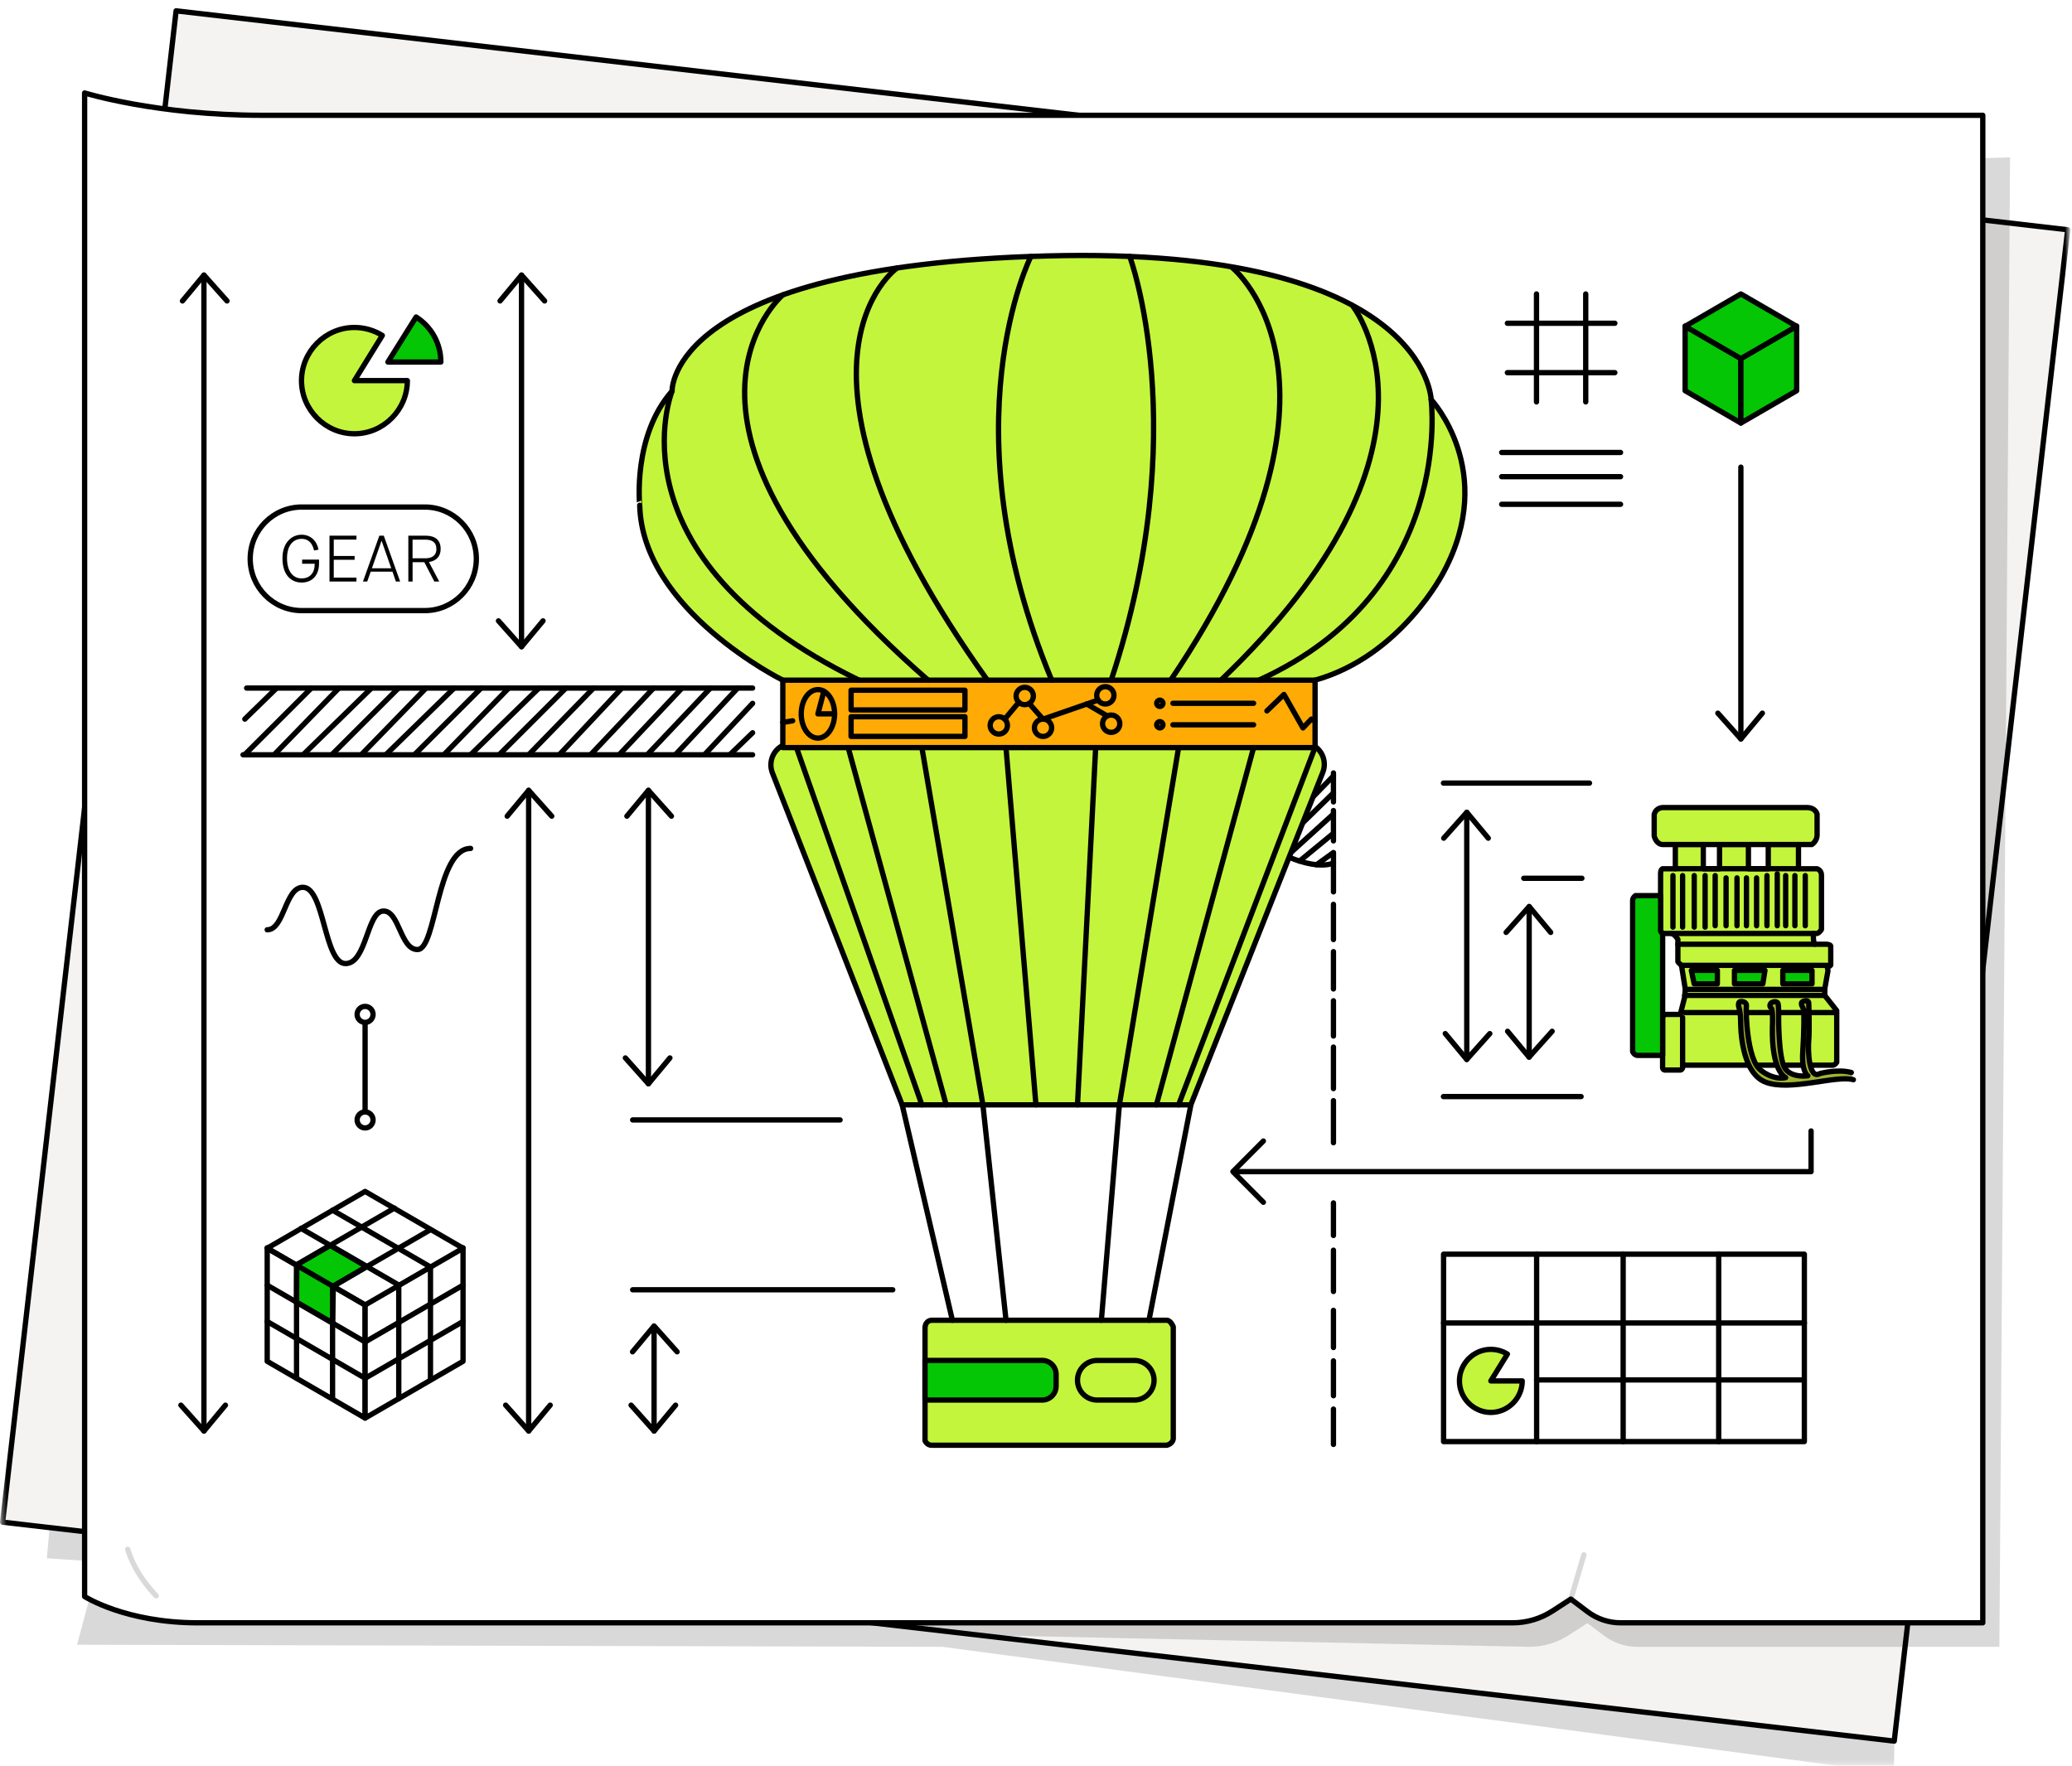 <svg width="447" height="381" viewBox="0 0 447 381" fill="none" xmlns="http://www.w3.org/2000/svg">
<mask id="mask0_1_392" style="mask-type:luminance" maskUnits="userSpaceOnUse" x="0" y="0" width="447" height="381">
<path d="M446.332 0.248H0.332V380.752H446.332V0.248Z" fill="white"/>
</mask>
<g mask="url(#mask0_1_392)">
<g filter="url(#filter0_d_1_392)">
<path d="M446.071 47.724L37.991 0.489L0.566 326.565L408.65 373.803L446.071 47.724Z" fill="#F4F3F2" stroke="black" stroke-width="1.144" stroke-miterlimit="10" stroke-linecap="round" stroke-linejoin="round"/>
<path opacity="0.15" d="M431.332 353.46H353.204C350.625 353.46 348.119 352.619 346.063 351.065L342.455 348.342L338.488 350.917C335.931 352.577 332.948 353.46 329.907 353.46L209.886 350.894L408.687 373.669L408.562 380.752L203.325 353.46L16.615 353.011L21.428 335.111L10.106 334.351L10.709 327.748L18.408 328.331L21.832 29.305L427.763 32.271L433.639 32.101L431.332 353.46Z" fill="black"/>
<path d="M18.255 342.609V24.125V18.208C18.255 18.208 33.808 23.026 56.474 23.026H209.968H427.753V348.282H349.634C347.055 348.282 344.55 347.44 342.493 345.882L338.885 343.159L334.918 345.734C332.361 347.394 329.378 348.282 326.336 348.282H42.706C27.079 348.282 18.255 342.609 18.255 342.609Z" fill="white" stroke="black" stroke-width="1.144" stroke-miterlimit="10" stroke-linecap="round" stroke-linejoin="round"/>
<path opacity="0.15" d="M338.888 343.159L341.694 333.62" stroke="black" stroke-width="1.144" stroke-miterlimit="10" stroke-linecap="round" stroke-linejoin="round"/>
<path opacity="0.15" d="M27.554 332.418C29.236 338.092 33.689 342.438 33.689 342.438" stroke="black" stroke-width="1.144" stroke-miterlimit="10" stroke-linecap="round" stroke-linejoin="round"/>
<path d="M181.235 239.782H136.485" stroke="black" stroke-width="1.144" stroke-miterlimit="10" stroke-linecap="round" stroke-linejoin="round"/>
<path d="M192.594 276.429H136.485" stroke="black" stroke-width="1.144" stroke-miterlimit="10" stroke-linecap="round" stroke-linejoin="round"/>
<path d="M112.51 137.682V57.502" stroke="black" stroke-width="1.144" stroke-miterlimit="10" stroke-linecap="round" stroke-linejoin="round"/>
<path d="M139.889 168.67V231.983" stroke="black" stroke-width="1.144" stroke-miterlimit="10" stroke-linecap="round" stroke-linejoin="round"/>
<path d="M114.047 168.67V306.894" stroke="black" stroke-width="1.144" stroke-miterlimit="10" stroke-linecap="round" stroke-linejoin="round"/>
<path d="M141.106 284.325V306.895" stroke="black" stroke-width="1.144" stroke-miterlimit="10" stroke-linecap="round" stroke-linejoin="round"/>
<path d="M287.671 302.166V309.795" stroke="black" stroke-width="1.144" stroke-miterlimit="10" stroke-linecap="round" stroke-linejoin="round"/>
<path d="M287.671 291.763V299.289" stroke="black" stroke-width="1.144" stroke-miterlimit="10" stroke-linecap="round" stroke-linejoin="round"/>
<path d="M287.671 280.862V288.89" stroke="black" stroke-width="1.144" stroke-miterlimit="10" stroke-linecap="round" stroke-linejoin="round"/>
<path d="M287.671 267.885V276.798" stroke="black" stroke-width="1.144" stroke-miterlimit="10" stroke-linecap="round" stroke-linejoin="round"/>
<path d="M287.671 257.681V264.712" stroke="black" stroke-width="1.144" stroke-miterlimit="10" stroke-linecap="round" stroke-linejoin="round"/>
<path d="M287.671 235.619V244.702" stroke="black" stroke-width="1.144" stroke-miterlimit="10" stroke-linecap="round" stroke-linejoin="round"/>
<path d="M287.671 224.059V233.024" stroke="black" stroke-width="1.144" stroke-miterlimit="10" stroke-linecap="round" stroke-linejoin="round"/>
<path d="M287.671 214.069V221.683" stroke="black" stroke-width="1.144" stroke-miterlimit="10" stroke-linecap="round" stroke-linejoin="round"/>
<path d="M287.671 203.466V211.523" stroke="black" stroke-width="1.144" stroke-miterlimit="10" stroke-linecap="round" stroke-linejoin="round"/>
<path d="M287.671 193.262V200.869" stroke="black" stroke-width="1.144" stroke-miterlimit="10" stroke-linecap="round" stroke-linejoin="round"/>
<path d="M287.671 179.577V173.025" stroke="black" stroke-width="1.144" stroke-miterlimit="10" stroke-linecap="round" stroke-linejoin="round"/>
<path d="M287.671 164.913V171.17" stroke="black" stroke-width="1.144" stroke-miterlimit="10" stroke-linecap="round" stroke-linejoin="round"/>
<path d="M278.106 183.093C278.106 183.093 283.947 185.779 287.672 184.37" stroke="black" stroke-width="1.144" stroke-miterlimit="10" stroke-linecap="round" stroke-linejoin="round"/>
<path d="M162.361 146.602H53.206" stroke="black" stroke-width="1.144" stroke-miterlimit="10" stroke-linecap="round" stroke-linejoin="round"/>
<path d="M52.428 160.998H162.361" stroke="black" stroke-width="1.144" stroke-miterlimit="10" stroke-linecap="round" stroke-linejoin="round"/>
<path d="M122.092 146.602L107.684 160.996" stroke="black" stroke-width="1.144" stroke-miterlimit="10" stroke-linecap="round" stroke-linejoin="round"/>
<path d="M114.047 160.996L128.043 146.602" stroke="black" stroke-width="1.144" stroke-miterlimit="10" stroke-linecap="round" stroke-linejoin="round"/>
<path d="M134.165 146.602L120.653 160.996" stroke="black" stroke-width="1.144" stroke-miterlimit="10" stroke-linecap="round" stroke-linejoin="round"/>
<path d="M127.408 160.996L141.007 146.602" stroke="black" stroke-width="1.144" stroke-miterlimit="10" stroke-linecap="round" stroke-linejoin="round"/>
<path d="M147.136 146.602L133.566 160.996" stroke="black" stroke-width="1.144" stroke-miterlimit="10" stroke-linecap="round" stroke-linejoin="round"/>
<path d="M139.631 160.996L153.267 146.602" stroke="black" stroke-width="1.144" stroke-miterlimit="10" stroke-linecap="round" stroke-linejoin="round"/>
<path d="M159.148 146.602L145.695 160.996" stroke="black" stroke-width="1.144" stroke-miterlimit="10" stroke-linecap="round" stroke-linejoin="round"/>
<path d="M151.971 160.997L162.36 149.907" stroke="black" stroke-width="1.144" stroke-miterlimit="10" stroke-linecap="round" stroke-linejoin="round"/>
<path d="M157.44 160.998L162.362 156.246" stroke="black" stroke-width="1.144" stroke-miterlimit="10" stroke-linecap="round" stroke-linejoin="round"/>
<path d="M287.673 165.549L283.264 170.079" stroke="black" stroke-width="1.144" stroke-miterlimit="10" stroke-linecap="round" stroke-linejoin="round"/>
<path d="M281.038 175.694L287.672 169.208" stroke="black" stroke-width="1.144" stroke-miterlimit="10" stroke-linecap="round" stroke-linejoin="round"/>
<path d="M278.498 182.085L287.667 173.77" stroke="black" stroke-width="1.144" stroke-miterlimit="10" stroke-linecap="round" stroke-linejoin="round"/>
<path d="M280.36 183.935L287.67 177.929" stroke="black" stroke-width="1.144" stroke-miterlimit="10" stroke-linecap="round" stroke-linejoin="round"/>
<path d="M284.016 184.726L287.675 182.085V190.577" stroke="black" stroke-width="1.144" stroke-miterlimit="10" stroke-linecap="round" stroke-linejoin="round"/>
<path d="M109.086 301.317L114.06 306.895L118.696 301.317" stroke="black" stroke-width="1.144" stroke-miterlimit="10" stroke-linecap="round" stroke-linejoin="round"/>
<path d="M266.532 250.938H390.711V242.158" stroke="black" stroke-width="1.144" stroke-miterlimit="10" stroke-linecap="round" stroke-linejoin="round"/>
<path d="M342.911 167.106H311.4" stroke="black" stroke-width="1.144" stroke-miterlimit="10" stroke-linecap="round" stroke-linejoin="round"/>
<path d="M323.962 95.774H349.604" stroke="black" stroke-width="1.144" stroke-miterlimit="10" stroke-linecap="round" stroke-linejoin="round"/>
<path d="M323.962 100.996H349.604" stroke="black" stroke-width="1.144" stroke-miterlimit="10" stroke-linecap="round" stroke-linejoin="round"/>
<path d="M323.962 106.952H349.604" stroke="black" stroke-width="1.144" stroke-miterlimit="10" stroke-linecap="round" stroke-linejoin="round"/>
<path d="M341.097 234.742H311.4" stroke="black" stroke-width="1.144" stroke-miterlimit="10" stroke-linecap="round" stroke-linejoin="round"/>
<path d="M341.268 187.639H328.727" stroke="black" stroke-width="1.144" stroke-miterlimit="10" stroke-linecap="round" stroke-linejoin="round"/>
<path d="M329.891 193.744V226.23" stroke="black" stroke-width="1.144" stroke-miterlimit="10" stroke-linecap="round" stroke-linejoin="round"/>
<path d="M316.43 226.73V173.414" stroke="black" stroke-width="1.144" stroke-miterlimit="10" stroke-linecap="round" stroke-linejoin="round"/>
<path d="M389.259 268.747H311.427V309.18H389.259V268.747Z" stroke="black" stroke-width="1.144" stroke-miterlimit="10" stroke-linecap="round" stroke-linejoin="round"/>
<path d="M311.427 283.587H389.268" stroke="black" stroke-width="1.144" stroke-miterlimit="10" stroke-linecap="round" stroke-linejoin="round"/>
<path d="M331.503 268.747V309.18" stroke="black" stroke-width="1.144" stroke-miterlimit="10" stroke-linecap="round" stroke-linejoin="round"/>
<path d="M350.169 268.747V309.18" stroke="black" stroke-width="1.144" stroke-miterlimit="10" stroke-linecap="round" stroke-linejoin="round"/>
<path d="M370.78 268.747V309.18" stroke="black" stroke-width="1.144" stroke-miterlimit="10" stroke-linecap="round" stroke-linejoin="round"/>
<path d="M136.145 301.317L141.119 306.895L145.748 301.317" stroke="black" stroke-width="1.144" stroke-miterlimit="10" stroke-linecap="round" stroke-linejoin="round"/>
<path d="M146.073 289.808L141.099 284.237L136.463 289.808" stroke="black" stroke-width="1.144" stroke-miterlimit="10" stroke-linecap="round" stroke-linejoin="round"/>
<path d="M134.914 226.404L139.887 231.982L144.523 226.404" stroke="black" stroke-width="1.144" stroke-miterlimit="10" stroke-linecap="round" stroke-linejoin="round"/>
<path d="M107.536 132.104L112.51 137.682L117.146 132.104" stroke="black" stroke-width="1.144" stroke-miterlimit="10" stroke-linecap="round" stroke-linejoin="round"/>
<path d="M144.848 174.24L139.875 168.67L135.239 174.24" stroke="black" stroke-width="1.144" stroke-miterlimit="10" stroke-linecap="round" stroke-linejoin="round"/>
<path d="M119.028 174.24L114.055 168.67L109.418 174.24" stroke="black" stroke-width="1.144" stroke-miterlimit="10" stroke-linecap="round" stroke-linejoin="round"/>
<path d="M43.994 57.502V306.894" stroke="black" stroke-width="1.144" stroke-miterlimit="10" stroke-linecap="round" stroke-linejoin="round"/>
<path d="M39.025 301.317L44.007 306.895L48.636 301.317" stroke="black" stroke-width="1.144" stroke-miterlimit="10" stroke-linecap="round" stroke-linejoin="round"/>
<path d="M48.973 63.08L43.999 57.502L39.364 63.08" stroke="black" stroke-width="1.144" stroke-miterlimit="10" stroke-linecap="round" stroke-linejoin="round"/>
<path d="M117.491 63.08L112.51 57.502L107.881 63.08" stroke="black" stroke-width="1.144" stroke-miterlimit="10" stroke-linecap="round" stroke-linejoin="round"/>
<path d="M324.923 199.321L329.897 193.744L334.533 199.321" stroke="black" stroke-width="1.144" stroke-miterlimit="10" stroke-linecap="round" stroke-linejoin="round"/>
<path d="M311.461 178.992L316.435 173.414L321.072 178.992" stroke="black" stroke-width="1.144" stroke-miterlimit="10" stroke-linecap="round" stroke-linejoin="round"/>
<path d="M334.851 220.658L329.87 226.228L325.241 220.658" stroke="black" stroke-width="1.144" stroke-miterlimit="10" stroke-linecap="round" stroke-linejoin="round"/>
<path d="M321.402 221.152L316.42 226.73L311.792 221.152" stroke="black" stroke-width="1.144" stroke-miterlimit="10" stroke-linecap="round" stroke-linejoin="round"/>
<path d="M272.553 257.548L265.977 250.937L272.553 244.334" stroke="black" stroke-width="1.144" stroke-miterlimit="10" stroke-linecap="round" stroke-linejoin="round"/>
<path d="M144.993 82.517C144.993 82.517 144.08 55.515 225.953 53.368C307.826 51.221 308.747 84.359 308.747 84.359C308.747 84.359 323.104 99.701 311.494 121.485C311.494 121.485 302.326 139.683 283.693 144.901L279.268 149.821L283.233 158.917C285.334 160.05 286.247 162.585 285.363 164.806L256.901 236.524H194.626L166.632 164.895C165.793 162.756 166.625 160.318 168.584 159.14L169.431 158.633L172.83 150.671L168.866 144.894C168.866 144.894 138.579 129.916 138.007 107.171C138.015 107.179 136.403 92.253 144.993 82.517Z" fill="#C3F53C" stroke="black" stroke-width="1.144" stroke-miterlimit="10" stroke-linecap="round" stroke-linejoin="round"/>
<path d="M200.948 283.008C200.948 283.008 199.693 283.008 199.56 284.544V308.989C199.56 308.989 199.975 309.966 200.948 309.966H251.725C251.725 309.966 252.979 309.69 253.113 308.571V284.402C253.113 284.402 252.556 283.008 251.725 283.008H200.948Z" fill="#C3F53C" stroke="black" stroke-width="1.144" stroke-miterlimit="10" stroke-linecap="round" stroke-linejoin="round"/>
<path d="M283.704 144.902H168.878V159.447H283.704V144.902Z" fill="#FFAA05" stroke="black" stroke-width="1.144" stroke-miterlimit="10" stroke-linecap="round" stroke-linejoin="round"/>
<path d="M144.99 82.518C144.99 82.518 130.707 118.355 185.329 144.902" stroke="black" stroke-width="1.144" stroke-miterlimit="10" stroke-linecap="round" stroke-linejoin="round"/>
<path d="M308.746 84.359C308.746 84.359 314.016 125.682 271.554 144.901" stroke="black" stroke-width="1.144" stroke-miterlimit="10" stroke-linecap="round" stroke-linejoin="round"/>
<path d="M222.4 53.478C222.4 53.478 204.027 89.754 226.884 144.891" stroke="black" stroke-width="1.144" stroke-miterlimit="10" stroke-linecap="round" stroke-linejoin="round"/>
<path d="M243.723 53.478C243.723 53.478 257.642 90.894 239.721 144.891" stroke="black" stroke-width="1.144" stroke-miterlimit="10" stroke-linecap="round" stroke-linejoin="round"/>
<path d="M193.533 55.969C193.533 55.969 164.077 76.493 213.012 144.9" stroke="black" stroke-width="1.144" stroke-miterlimit="10" stroke-linecap="round" stroke-linejoin="round"/>
<path d="M168.874 61.776C168.874 61.776 136.493 89.352 200.216 144.9" stroke="black" stroke-width="1.144" stroke-miterlimit="10" stroke-linecap="round" stroke-linejoin="round"/>
<path d="M265.925 55.969C265.925 55.969 296.079 80.496 252.555 144.9" stroke="black" stroke-width="1.144" stroke-miterlimit="10" stroke-linecap="round" stroke-linejoin="round"/>
<path d="M291.645 63.962C292.009 64.156 315.853 94.759 263.398 144.902" stroke="black" stroke-width="1.144" stroke-miterlimit="10" stroke-linecap="round" stroke-linejoin="round"/>
<path d="M217.027 159.448L223.485 236.525" stroke="black" stroke-width="1.144" stroke-miterlimit="10" stroke-linecap="round" stroke-linejoin="round"/>
<path d="M198.882 159.448L212.044 236.525L217.033 283.008" stroke="black" stroke-width="1.144" stroke-miterlimit="10" stroke-linecap="round" stroke-linejoin="round"/>
<path d="M182.982 159.448L204.117 236.525" stroke="black" stroke-width="1.144" stroke-miterlimit="10" stroke-linecap="round" stroke-linejoin="round"/>
<path d="M171.829 159.448L198.879 236.525" stroke="black" stroke-width="1.144" stroke-miterlimit="10" stroke-linecap="round" stroke-linejoin="round"/>
<path d="M236.372 159.448L232.453 236.525" stroke="black" stroke-width="1.144" stroke-miterlimit="10" stroke-linecap="round" stroke-linejoin="round"/>
<path d="M254.261 159.448L241.486 236.525L237.603 283.008" stroke="black" stroke-width="1.144" stroke-miterlimit="10" stroke-linecap="round" stroke-linejoin="round"/>
<path d="M270.447 159.448L249.476 236.525" stroke="black" stroke-width="1.144" stroke-miterlimit="10" stroke-linecap="round" stroke-linejoin="round"/>
<path d="M283.689 159.448L254.254 236.525" stroke="black" stroke-width="1.144" stroke-miterlimit="10" stroke-linecap="round" stroke-linejoin="round"/>
<path d="M194.631 236.522L205.462 283.004" stroke="black" stroke-width="1.144" stroke-miterlimit="10" stroke-linecap="round" stroke-linejoin="round"/>
<path d="M256.914 236.522L247.872 283.004" stroke="black" stroke-width="1.144" stroke-miterlimit="10" stroke-linecap="round" stroke-linejoin="round"/>
<path d="M215.474 156.529C216.503 156.529 217.337 155.692 217.337 154.658C217.337 153.625 216.503 152.787 215.474 152.787C214.444 152.787 213.61 153.625 213.61 154.658C213.61 155.692 214.444 156.529 215.474 156.529Z" stroke="black" stroke-width="1.144" stroke-miterlimit="10" stroke-linecap="round" stroke-linejoin="round"/>
<path d="M221.07 150.187C222.099 150.187 222.934 149.35 222.934 148.316C222.934 147.283 222.099 146.445 221.07 146.445C220.042 146.445 219.207 147.283 219.207 148.316C219.207 149.35 220.042 150.187 221.07 150.187Z" stroke="black" stroke-width="1.144" stroke-miterlimit="10" stroke-linecap="round" stroke-linejoin="round"/>
<path d="M225.017 157.044C226.045 157.044 226.88 156.207 226.88 155.173C226.88 154.14 226.045 153.302 225.017 153.302C223.988 153.302 223.153 154.14 223.153 155.173C223.153 156.207 223.988 157.044 225.017 157.044Z" stroke="black" stroke-width="1.144" stroke-miterlimit="10" stroke-linecap="round" stroke-linejoin="round"/>
<path d="M238.459 150.046C239.488 150.046 240.322 149.208 240.322 148.175C240.322 147.141 239.488 146.303 238.459 146.303C237.43 146.303 236.595 147.141 236.595 148.175C236.595 149.208 237.43 150.046 238.459 150.046Z" stroke="black" stroke-width="1.144" stroke-miterlimit="10" stroke-linecap="round" stroke-linejoin="round"/>
<path d="M239.717 156.165C240.746 156.165 241.581 155.327 241.581 154.293C241.581 153.26 240.746 152.422 239.717 152.422C238.689 152.422 237.854 153.26 237.854 154.293C237.854 155.327 238.689 156.165 239.717 156.165Z" stroke="black" stroke-width="1.144" stroke-miterlimit="10" stroke-linecap="round" stroke-linejoin="round"/>
<path d="M250.213 150.567C250.586 150.567 250.888 150.263 250.888 149.889C250.888 149.514 250.586 149.21 250.213 149.21C249.84 149.21 249.537 149.514 249.537 149.889C249.537 150.263 249.84 150.567 250.213 150.567Z" stroke="black" stroke-width="1.144" stroke-miterlimit="10" stroke-linecap="round" stroke-linejoin="round"/>
<path d="M250.213 155.203C250.586 155.203 250.888 154.899 250.888 154.525C250.888 154.15 250.586 153.846 250.213 153.846C249.84 153.846 249.537 154.15 249.537 154.525C249.537 154.899 249.84 155.203 250.213 155.203Z" stroke="black" stroke-width="1.144" stroke-miterlimit="10" stroke-linecap="round" stroke-linejoin="round"/>
<path d="M176.451 157.403C178.44 157.403 180.051 155.06 180.051 152.169C180.051 149.278 178.44 146.935 176.451 146.935C174.463 146.935 172.851 149.278 172.851 152.169C172.851 155.06 174.463 157.403 176.451 157.403Z" stroke="black" stroke-width="1.144" stroke-miterlimit="10" stroke-linecap="round" stroke-linejoin="round"/>
<path d="M171.001 153.667L168.878 154.018" stroke="black" stroke-width="1.144" stroke-miterlimit="10" stroke-linecap="round" stroke-linejoin="round"/>
<path d="M177.736 147.288L176.452 152.171H180.052" stroke="black" stroke-width="1.144" stroke-miterlimit="10" stroke-linecap="round" stroke-linejoin="round"/>
<path d="M216.756 153.311L219.792 149.673" stroke="black" stroke-width="1.144" stroke-miterlimit="10" stroke-linecap="round" stroke-linejoin="round"/>
<path d="M222.023 149.92L225.014 153.312L236.899 149.197" stroke="black" stroke-width="1.144" stroke-miterlimit="10" stroke-linecap="round" stroke-linejoin="round"/>
<path d="M238.874 152.626L234.442 150.046" stroke="black" stroke-width="1.144" stroke-miterlimit="10" stroke-linecap="round" stroke-linejoin="round"/>
<path d="M273.32 151.531L276.995 147.982L281.093 155.206L282.911 153.298L283.669 153.7" stroke="black" stroke-width="1.144" stroke-miterlimit="10" stroke-linecap="round" stroke-linejoin="round"/>
<path d="M208.17 152.787H183.605V157.036H208.17V152.787Z" stroke="black" stroke-width="1.144" stroke-miterlimit="10" stroke-linecap="round" stroke-linejoin="round"/>
<path d="M208.17 147.071H183.605V151.32H208.17V147.071Z" stroke="black" stroke-width="1.144" stroke-miterlimit="10" stroke-linecap="round" stroke-linejoin="round"/>
<path d="M253.043 149.89H270.443" stroke="black" stroke-width="1.144" stroke-miterlimit="10" stroke-linecap="round" stroke-linejoin="round"/>
<path d="M253.043 154.527H270.443" stroke="black" stroke-width="1.144" stroke-miterlimit="10" stroke-linecap="round" stroke-linejoin="round"/>
<path d="M224.844 300.219H199.56V291.668H224.844C226.499 291.668 227.836 293.01 227.836 294.672V297.214C227.836 298.869 226.492 300.219 224.844 300.219Z" fill="#04C604" stroke="black" stroke-width="1.144" stroke-miterlimit="10" stroke-linecap="round" stroke-linejoin="round"/>
<path d="M244.724 300.219H236.706C234.353 300.219 232.453 298.303 232.453 295.947C232.453 293.584 234.36 291.675 236.706 291.675H244.716C247.069 291.675 248.97 293.591 248.97 295.947C248.977 298.303 247.069 300.219 244.724 300.219Z" stroke="black" stroke-width="1.144" stroke-miterlimit="10" stroke-linecap="round" stroke-linejoin="round"/>
<path d="M331.503 295.871H389.023" stroke="black" stroke-width="1.144" stroke-miterlimit="10" stroke-linecap="round" stroke-linejoin="round"/>
<path d="M331.475 61.576V84.862" stroke="black" stroke-width="1.144" stroke-miterlimit="10" stroke-linecap="round" stroke-linejoin="round"/>
<path d="M342.095 61.576V84.862" stroke="black" stroke-width="1.144" stroke-miterlimit="10" stroke-linecap="round" stroke-linejoin="round"/>
<path d="M325.194 78.552H348.381" stroke="black" stroke-width="1.144" stroke-miterlimit="10" stroke-linecap="round" stroke-linejoin="round"/>
<path d="M325.194 67.892H348.381" stroke="black" stroke-width="1.144" stroke-miterlimit="10" stroke-linecap="round" stroke-linejoin="round"/>
<path d="M321.625 296.086H328.399C328.399 299.819 325.343 302.889 321.625 302.889C317.908 302.889 314.851 299.819 314.851 296.086C314.851 292.352 317.908 289.283 321.625 289.283C322.889 289.283 324.123 289.637 325.196 290.301L321.625 296.086Z" fill="#C3F53C" stroke="black" stroke-width="1.144" stroke-miterlimit="10" stroke-linecap="round" stroke-linejoin="round"/>
<path d="M358.679 172.389C358.679 172.389 357.217 172.389 356.864 173.895V178.506C356.864 178.506 357.232 180.277 358.679 180.365H390.859C390.859 180.365 391.918 179.746 392.006 178.417V173.806C392.006 173.806 391.742 172.478 389.976 172.389H358.679Z" fill="#C3F53C" stroke="black" stroke-width="1.144" stroke-miterlimit="10" stroke-linecap="round" stroke-linejoin="round"/>
<path d="M358.244 186.651V198.98C358.288 199.326 358.898 199.548 358.898 199.548H360.588C361.279 199.681 361.976 200.81 361.976 200.81V205.65C362.109 205.908 362.755 206.432 362.755 206.432L363.578 211.619L363.402 213.449L362.491 217.02H359.457C358.722 217.064 358.678 217.713 358.678 217.713V228.5C358.707 228.972 359.14 229.016 359.14 229.016H362.52C362.829 228.995 362.99 228.618 362.99 228.618V227.969H395.422C395.926 227.903 396.245 227.342 396.245 227.342V216.208L393.665 212.925V211.493L394.354 207.612L394.216 206.778C394.627 206.823 394.951 206.365 394.951 206.365V202.248C394.812 201.88 394.031 201.879 394.031 201.879H391.548C391.086 201.466 391.224 199.555 391.224 199.555H391.996C392.593 199.363 392.953 198.677 392.953 198.677V186.953C392.953 185.876 391.996 185.588 391.996 185.588H387.993V180.379H381.474V185.588H377.192V180.379H370.96V185.588H367.457V180.379H361.426V185.588H358.663C358.678 185.581 358.244 185.692 358.244 186.651Z" fill="#C3F53C" stroke="black" stroke-width="1.144" stroke-miterlimit="10" stroke-linecap="round" stroke-linejoin="round"/>
<path d="M358.246 198.981V191.381H352.838C352.838 191.381 352.214 191.787 352.214 192.414V225.041C352.214 225.041 352.464 225.734 353.213 225.86H358.687V217.721V199.549C358.679 199.549 358.246 199.306 358.246 198.981Z" fill="#04C604" stroke="black" stroke-width="1.144" stroke-miterlimit="10" stroke-linecap="round" stroke-linejoin="round"/>
<path d="M361.439 185.58H388.006" stroke="black" stroke-width="1.144" stroke-miterlimit="10" stroke-linecap="round" stroke-linejoin="round"/>
<path d="M391.229 199.547H360.586" stroke="black" stroke-width="1.144" stroke-miterlimit="10" stroke-linecap="round" stroke-linejoin="round"/>
<path d="M391.562 201.873H361.981" stroke="black" stroke-width="1.144" stroke-miterlimit="10" stroke-linecap="round" stroke-linejoin="round"/>
<path d="M362.759 206.431H394.225V206.77" stroke="black" stroke-width="1.144" stroke-miterlimit="10" stroke-linecap="round" stroke-linejoin="round"/>
<path d="M363.577 211.619H393.67" stroke="black" stroke-width="1.144" stroke-miterlimit="10" stroke-linecap="round" stroke-linejoin="round"/>
<path d="M393.674 212.918H363.456" stroke="black" stroke-width="1.144" stroke-miterlimit="10" stroke-linecap="round" stroke-linejoin="round"/>
<path d="M363.456 216.62H395.792" stroke="black" stroke-width="1.144" stroke-miterlimit="10" stroke-linecap="round" stroke-linejoin="round"/>
<path d="M362.996 227.968V217.69" stroke="black" stroke-width="1.144" stroke-miterlimit="10" stroke-linecap="round" stroke-linejoin="round"/>
<path d="M360.912 187.063V198.182" stroke="black" stroke-width="1.144" stroke-miterlimit="10" stroke-linecap="round" stroke-linejoin="round"/>
<path d="M362.996 187.063V198.182" stroke="black" stroke-width="1.144" stroke-miterlimit="10" stroke-linecap="round" stroke-linejoin="round"/>
<path d="M365.501 187.063V198.182" stroke="black" stroke-width="1.144" stroke-miterlimit="10" stroke-linecap="round" stroke-linejoin="round"/>
<path d="M367.848 187.063V198.182" stroke="black" stroke-width="1.144" stroke-miterlimit="10" stroke-linecap="round" stroke-linejoin="round"/>
<path d="M370.021 187.063V197.88" stroke="black" stroke-width="1.144" stroke-miterlimit="10" stroke-linecap="round" stroke-linejoin="round"/>
<path d="M372.37 187.561V197.883" stroke="black" stroke-width="1.144" stroke-miterlimit="10" stroke-linecap="round" stroke-linejoin="round"/>
<path d="M374.728 197.883V187.561" stroke="black" stroke-width="1.144" stroke-miterlimit="10" stroke-linecap="round" stroke-linejoin="round"/>
<path d="M376.771 187.561V197.883" stroke="black" stroke-width="1.144" stroke-miterlimit="10" stroke-linecap="round" stroke-linejoin="round"/>
<path d="M378.954 197.883V187.561" stroke="black" stroke-width="1.144" stroke-miterlimit="10" stroke-linecap="round" stroke-linejoin="round"/>
<path d="M381.191 187.063V197.88" stroke="black" stroke-width="1.144" stroke-miterlimit="10" stroke-linecap="round" stroke-linejoin="round"/>
<path d="M383.415 197.88V186.688" stroke="black" stroke-width="1.144" stroke-miterlimit="10" stroke-linecap="round" stroke-linejoin="round"/>
<path d="M385.228 187.063V197.88" stroke="black" stroke-width="1.144" stroke-miterlimit="10" stroke-linecap="round" stroke-linejoin="round"/>
<path d="M387.22 197.88V187.063" stroke="black" stroke-width="1.144" stroke-miterlimit="10" stroke-linecap="round" stroke-linejoin="round"/>
<path d="M389.453 187.063V197.88" stroke="black" stroke-width="1.144" stroke-miterlimit="10" stroke-linecap="round" stroke-linejoin="round"/>
<path d="M364.877 207.517L365.495 210.424H370.493V207.517H364.877Z" fill="#04C604" stroke="black" stroke-width="1.144" stroke-miterlimit="10" stroke-linecap="round" stroke-linejoin="round"/>
<path d="M374.182 207.517V210.424H380.304L380.761 207.517H374.182Z" fill="#04C604" stroke="black" stroke-width="1.144" stroke-miterlimit="10" stroke-linecap="round" stroke-linejoin="round"/>
<path d="M390.91 207.517H384.613V210.424H390.91V207.517Z" fill="#04C604" stroke="black" stroke-width="1.144" stroke-miterlimit="10" stroke-linecap="round" stroke-linejoin="round"/>
<path d="M399.394 229.549C396.462 228.737 392.62 229.77 392.62 229.77C390.165 231.238 390.017 224.546 390.202 222.635C390.387 220.724 390.239 214.91 390.202 214.504C390.165 214.098 389.726 213.914 388.954 214.224C388.182 214.534 388.991 215.611 389.102 215.943C389.213 216.275 389.213 220.65 388.917 225.07C388.626 229.489 390.017 230.257 390.017 230.257C390.017 230.257 386.425 230.81 385.038 228.567C383.651 226.324 383.688 217.456 383.716 217.234C383.743 217.013 383.716 215.249 383.605 214.733C383.494 214.217 382.833 214.18 382.319 214.401C381.806 214.622 381.658 215.286 382.098 215.655C382.541 216.024 382.37 219.558 382.37 219.558C382.107 229.401 385.223 230.647 385.223 230.647C385.223 230.647 382.828 231.371 379.823 229.032C376.818 226.693 376.619 216.142 376.758 215.352C376.896 214.563 376.295 214.172 375.509 214.239C374.723 214.305 375.186 215.67 375.186 215.67C375.186 215.67 375.509 216.828 375.509 218.304C375.509 219.78 375.583 229.674 380.969 231.659C386.356 233.643 396.208 230.043 399.837 231.105" fill="#A1B432"/>
<path d="M399.394 229.549C396.462 228.737 392.62 229.77 392.62 229.77C390.165 231.238 390.017 224.546 390.202 222.635C390.387 220.724 390.239 214.91 390.202 214.504C390.165 214.098 389.726 213.914 388.954 214.224C388.182 214.534 388.991 215.611 389.102 215.943C389.213 216.275 389.213 220.65 388.917 225.07C388.626 229.489 390.017 230.257 390.017 230.257C390.017 230.257 386.425 230.81 385.038 228.567C383.651 226.324 383.688 217.456 383.716 217.234C383.743 217.013 383.716 215.249 383.605 214.733C383.494 214.217 382.833 214.18 382.319 214.401C381.806 214.622 381.658 215.286 382.098 215.655C382.541 216.024 382.37 219.558 382.37 219.558C382.107 229.401 385.223 230.647 385.223 230.647C385.223 230.647 382.828 231.371 379.823 229.032C376.818 226.693 376.619 216.142 376.758 215.352C376.896 214.563 376.295 214.172 375.509 214.239C374.723 214.305 375.186 215.67 375.186 215.67C375.186 215.67 375.509 216.828 375.509 218.304C375.509 219.78 375.583 229.674 380.969 231.659C386.356 233.643 396.208 230.043 399.837 231.105" stroke="black" stroke-width="1.144" stroke-miterlimit="10" stroke-linecap="round" stroke-linejoin="round"/>
<path d="M375.565 98.938V157.588" stroke="black" stroke-width="1.144" stroke-miterlimit="10" stroke-linecap="round" stroke-linejoin="round"/>
<path d="M370.599 152.016L375.569 157.586L380.197 152.016" stroke="black" stroke-width="1.144" stroke-miterlimit="10" stroke-linecap="round" stroke-linejoin="round"/>
<path d="M375.565 89.422L363.538 82.45V68.497L375.565 75.477V89.422Z" fill="#04C604" stroke="black" stroke-width="1.144" stroke-miterlimit="10" stroke-linecap="round" stroke-linejoin="round"/>
<path d="M375.565 89.422L387.595 82.45V68.497L375.565 75.477V89.422Z" fill="#04C604" stroke="black" stroke-width="1.144" stroke-miterlimit="10" stroke-linecap="round" stroke-linejoin="round"/>
<path d="M363.538 68.549L375.565 75.529L387.59 68.549L375.565 61.576L363.538 68.549Z" fill="#04C604" stroke="black" stroke-width="1.144" stroke-miterlimit="10" stroke-linecap="round" stroke-linejoin="round"/>
<path d="M116.272 146.602L101.519 160.996" stroke="black" stroke-width="1.144" stroke-miterlimit="10" stroke-linecap="round" stroke-linejoin="round"/>
<path d="M103.812 146.602L89.397 160.996" stroke="black" stroke-width="1.144" stroke-miterlimit="10" stroke-linecap="round" stroke-linejoin="round"/>
<path d="M95.759 160.996L109.756 146.602" stroke="black" stroke-width="1.144" stroke-miterlimit="10" stroke-linecap="round" stroke-linejoin="round"/>
<path d="M97.984 146.602L83.231 160.996" stroke="black" stroke-width="1.144" stroke-miterlimit="10" stroke-linecap="round" stroke-linejoin="round"/>
<path d="M85.978 146.602L71.562 160.996" stroke="black" stroke-width="1.144" stroke-miterlimit="10" stroke-linecap="round" stroke-linejoin="round"/>
<path d="M77.931 160.996L91.919 146.602" stroke="black" stroke-width="1.144" stroke-miterlimit="10" stroke-linecap="round" stroke-linejoin="round"/>
<path d="M80.148 146.602L65.395 160.996" stroke="black" stroke-width="1.144" stroke-miterlimit="10" stroke-linecap="round" stroke-linejoin="round"/>
<path d="M67.18 146.602L52.766 160.996" stroke="black" stroke-width="1.144" stroke-miterlimit="10" stroke-linecap="round" stroke-linejoin="round"/>
<path d="M59.136 160.996L73.124 146.602" stroke="black" stroke-width="1.144" stroke-miterlimit="10" stroke-linecap="round" stroke-linejoin="round"/>
<path d="M59.682 146.602L52.813 153.301" stroke="black" stroke-width="1.144" stroke-miterlimit="10" stroke-linecap="round" stroke-linejoin="round"/>
<path d="M76.462 80.271H87.879C87.879 86.564 82.722 91.737 76.462 91.737C70.202 91.737 65.045 86.557 65.045 80.271C65.045 73.985 70.202 68.805 76.462 68.805C78.585 68.805 80.672 69.403 82.479 70.524L76.462 80.271Z" fill="#C3F53C" stroke="black" stroke-width="1.144" stroke-miterlimit="10" stroke-linecap="round" stroke-linejoin="round"/>
<path d="M83.69 76.257L89.766 66.547C91.404 67.581 92.749 69.012 93.682 70.709C94.615 72.406 95.107 74.317 95.107 76.257H83.69Z" fill="#04C604" stroke="black" stroke-width="1.144" stroke-miterlimit="10" stroke-linecap="round" stroke-linejoin="round"/>
<path d="M91.639 129.889H65.101C58.959 129.889 53.977 124.887 53.977 118.718C53.977 112.55 58.959 107.547 65.101 107.547H91.639C97.78 107.547 102.762 112.55 102.762 118.718C102.762 124.887 97.78 129.889 91.639 129.889Z" stroke="black" stroke-width="1.144" stroke-miterlimit="10" stroke-linecap="round" stroke-linejoin="round"/>
<path d="M78.768 304.106L57.645 291.859V267.363L78.768 279.61V304.106Z" fill="white" stroke="black" stroke-width="1.144" stroke-miterlimit="10" stroke-linecap="round" stroke-linejoin="round"/>
<path d="M78.77 304.106L99.893 291.859V267.363L78.77 279.61V304.106Z" fill="white" stroke="black" stroke-width="1.144" stroke-miterlimit="10" stroke-linecap="round" stroke-linejoin="round"/>
<path d="M57.645 267.458L78.768 279.706L99.891 267.458L78.768 255.21L57.645 267.458Z" fill="white" stroke="black" stroke-width="1.144" stroke-miterlimit="10" stroke-linecap="round" stroke-linejoin="round"/>
<path d="M64.025 271.022L71.24 266.838L79.138 271.42L71.909 275.663L71.747 283.609L63.974 279.108L64.025 271.022Z" fill="#04C604" stroke="black" stroke-width="1.144" stroke-miterlimit="10" stroke-linecap="round" stroke-linejoin="round"/>
<path d="M64.942 263.187L86.072 275.435" stroke="black" stroke-width="1.144" stroke-miterlimit="10" stroke-linecap="round" stroke-linejoin="round"/>
<path d="M71.745 259.261L92.868 271.509" stroke="black" stroke-width="1.144" stroke-miterlimit="10" stroke-linecap="round" stroke-linejoin="round"/>
<path d="M63.974 295.518V271.022" stroke="black" stroke-width="1.144" stroke-miterlimit="10" stroke-linecap="round" stroke-linejoin="round"/>
<path d="M71.745 299.931V275.952" stroke="black" stroke-width="1.144" stroke-miterlimit="10" stroke-linecap="round" stroke-linejoin="round"/>
<path d="M92.868 295.517V271.508" stroke="black" stroke-width="1.144" stroke-miterlimit="10" stroke-linecap="round" stroke-linejoin="round"/>
<path d="M86.025 299.931V275.435" stroke="black" stroke-width="1.144" stroke-miterlimit="10" stroke-linecap="round" stroke-linejoin="round"/>
<path d="M57.645 275.435L78.768 287.682" stroke="black" stroke-width="1.144" stroke-miterlimit="10" stroke-linecap="round" stroke-linejoin="round"/>
<path d="M57.645 283.269L78.768 295.517" stroke="black" stroke-width="1.144" stroke-miterlimit="10" stroke-linecap="round" stroke-linejoin="round"/>
<path d="M78.77 287.682L99.893 275.435" stroke="black" stroke-width="1.144" stroke-miterlimit="10" stroke-linecap="round" stroke-linejoin="round"/>
<path d="M78.77 295.517L99.893 283.269" stroke="black" stroke-width="1.144" stroke-miterlimit="10" stroke-linecap="round" stroke-linejoin="round"/>
<path d="M85.096 258.798L63.974 271.053" stroke="black" stroke-width="1.144" stroke-miterlimit="10" stroke-linecap="round" stroke-linejoin="round"/>
<path d="M92.868 263.461L71.745 275.709" stroke="black" stroke-width="1.144" stroke-miterlimit="10" stroke-linecap="round" stroke-linejoin="round"/>
<path d="M57.645 267.457L78.768 279.705" stroke="black" stroke-width="1.144" stroke-miterlimit="10" stroke-linecap="round" stroke-linejoin="round"/>
<path d="M60.936 118.594C60.936 115.185 62.949 113.517 65.073 113.517C67.027 113.517 68.379 114.889 68.717 116.742L67.747 116.926C67.453 115.554 66.703 114.41 65.073 114.41C63.368 114.41 61.92 115.694 61.92 118.594C61.92 121.493 63.272 122.947 65.073 122.947C66.85 122.947 67.93 121.744 67.886 119.781H65.183V118.889H68.827V119.722C68.827 122.364 67.276 123.839 65.065 123.839C62.964 123.839 60.936 122.378 60.936 118.594Z" fill="black"/>
<path d="M71.082 113.724H76.901V114.573H72.001V118.107H76.504V118.926H72.001V122.77H76.901V123.618H71.082V113.724Z" fill="black"/>
<path d="M84.674 121.493H79.972L79.223 123.626H78.304L81.838 113.724H82.793L86.327 123.626H85.409L84.674 121.493ZM80.237 120.756H84.402L82.331 114.845H82.301L80.237 120.756Z" fill="black"/>
<path d="M88.091 113.724H91.809C93.807 113.724 95.064 114.602 95.064 116.594C95.064 118.321 93.976 119.199 92.529 119.406L94.755 123.618H93.697L91.544 119.449H89.01V123.618H88.091V113.724ZM91.75 118.608C93.006 118.608 94.145 118.144 94.145 116.601C94.145 115.06 93.102 114.58 91.721 114.58H89.002V118.608H91.75Z" fill="black"/>
<path d="M57.645 198.757C61.371 198.757 61.495 189.475 65.404 189.593C70.018 189.727 69.915 206.047 74.543 206.047C79.077 206.047 79.135 194.965 82.618 194.722C86.181 194.478 86.328 203.118 90.112 203.015C94.175 202.904 94.167 181.205 101.529 181.205" stroke="black" stroke-width="1.144" stroke-miterlimit="10" stroke-linecap="round" stroke-linejoin="round"/>
<path d="M78.763 239.781V218.945" stroke="black" stroke-width="1.144" stroke-miterlimit="10" stroke-linecap="round" stroke-linejoin="round"/>
<path d="M78.763 218.74C79.713 218.74 80.482 217.967 80.482 217.014C80.482 216.06 79.713 215.287 78.763 215.287C77.814 215.287 77.044 216.06 77.044 217.014C77.044 217.967 77.814 218.74 78.763 218.74Z" fill="white" stroke="black" stroke-width="1.144" stroke-miterlimit="10" stroke-linecap="round" stroke-linejoin="round"/>
<path d="M78.763 241.509C79.713 241.509 80.482 240.736 80.482 239.782C80.482 238.829 79.713 238.056 78.763 238.056C77.814 238.056 77.044 238.829 77.044 239.782C77.044 240.736 77.814 241.509 78.763 241.509Z" fill="white" stroke="black" stroke-width="1.144" stroke-miterlimit="10" stroke-linecap="round" stroke-linejoin="round"/>
</g>
</g>
<defs>
<filter id="filter0_d_1_392" x="-1.855" y="-0.083" width="450.348" height="384.534" filterUnits="userSpaceOnUse" color-interpolation-filters="sRGB">
<feFlood flood-opacity="0" result="BackgroundImageFix"/>
<feColorMatrix in="SourceAlpha" type="matrix" values="0 0 0 0 0 0 0 0 0 0 0 0 0 0 0 0 0 0 127 0" result="hardAlpha"/>
<feOffset dy="1.849"/>
<feGaussianBlur stdDeviation="0.925"/>
<feComposite in2="hardAlpha" operator="out"/>
<feColorMatrix type="matrix" values="0 0 0 0 0 0 0 0 0 0 0 0 0 0 0 0 0 0 0.25 0"/>
<feBlend mode="normal" in2="BackgroundImageFix" result="effect1_dropShadow_1_392"/>
<feBlend mode="normal" in="SourceGraphic" in2="effect1_dropShadow_1_392" result="shape"/>
</filter>
</defs>
</svg>
